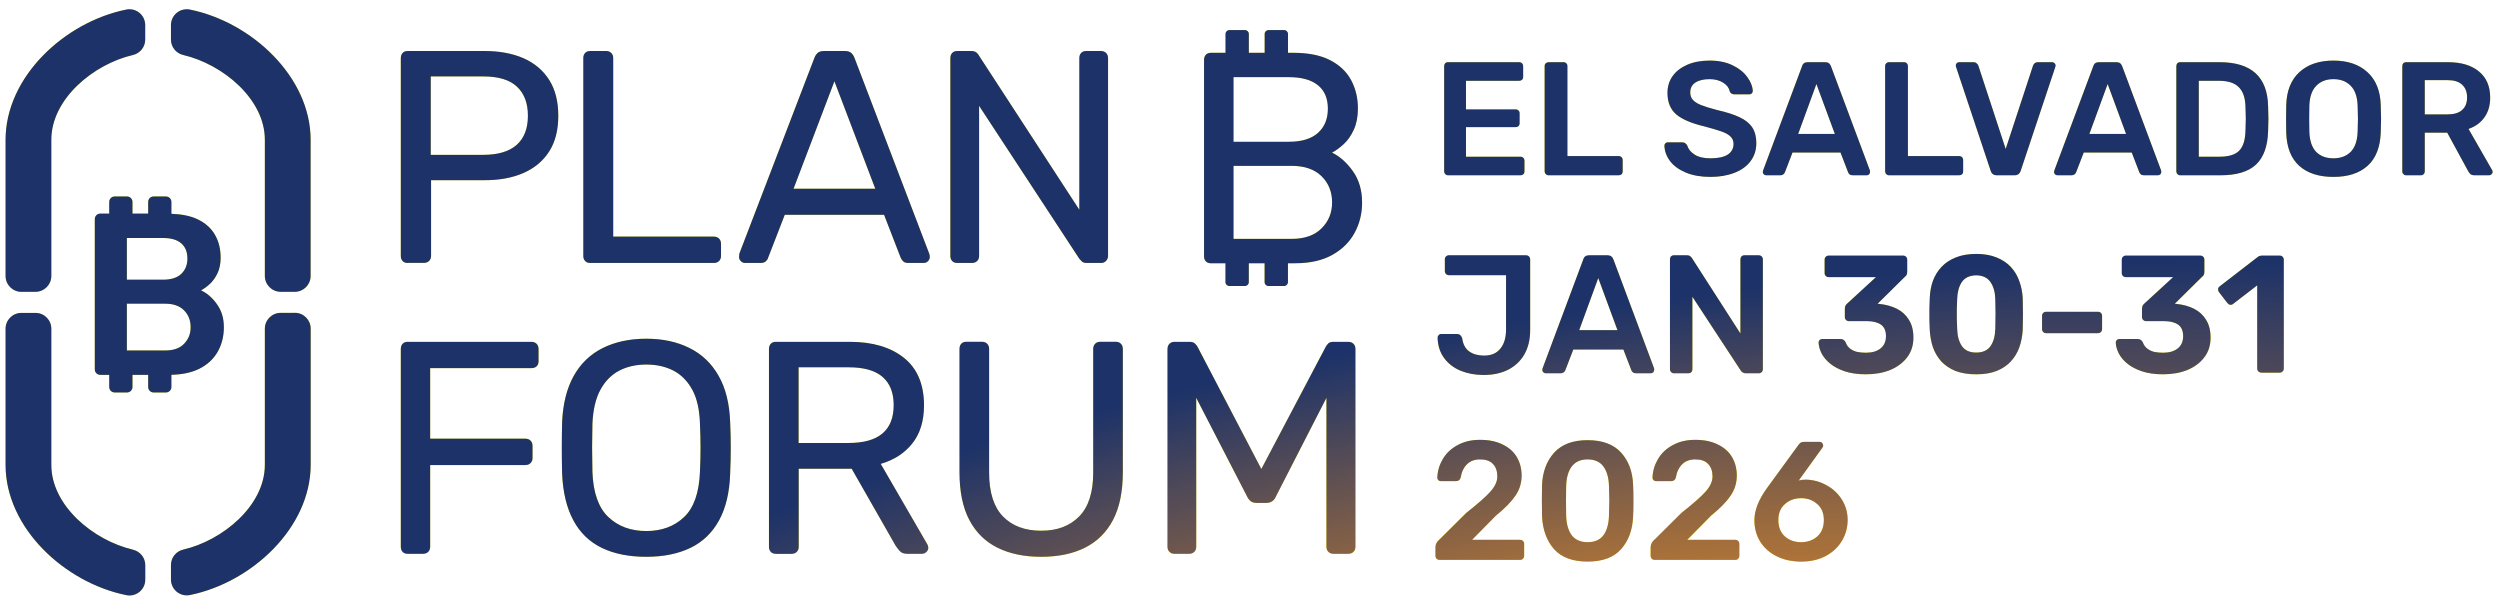 <?xml version="1.0" encoding="UTF-8"?> <svg xmlns="http://www.w3.org/2000/svg" width="221" height="53" viewBox="0 0 221 53" fill="none"><path d="M3.139 27.661C3.91 27.661 4.537 28.287 4.537 29.059V41.1C4.537 44.695 8.25 47.772 11.752 48.59L11.756 48.595C12.392 48.745 12.841 49.301 12.841 49.955V51.237C12.841 51.662 12.654 52.06 12.327 52.326C12.075 52.532 11.765 52.64 11.447 52.64C11.354 52.64 11.265 52.63 11.172 52.612C5.715 51.508 0.492 46.669 0.492 41.1V29.059C0.492 28.287 1.119 27.661 1.891 27.661H3.139ZM26.064 27.652C26.836 27.652 27.463 28.279 27.463 29.05V41.09C27.463 46.659 22.24 51.498 16.783 52.602C16.69 52.62 16.6 52.63 16.507 52.63C16.189 52.63 15.88 52.522 15.628 52.317C15.301 52.045 15.113 51.648 15.113 51.228V49.947C15.113 49.297 15.558 48.735 16.198 48.585C19.7 47.772 23.413 44.691 23.413 41.095V29.054C23.413 28.283 24.04 27.657 24.811 27.657H26.06L26.064 27.652ZM160.856 39.061C160.946 39.061 161.02 39.096 161.08 39.165C161.14 39.225 161.17 39.3 161.17 39.389C161.17 39.439 161.145 39.504 161.096 39.583L159.009 42.474C159.207 42.424 159.421 42.4 159.649 42.4C160.315 42.419 160.926 42.589 161.482 42.907C162.049 43.215 162.496 43.637 162.824 44.173C163.162 44.71 163.331 45.306 163.331 45.962C163.331 46.628 163.162 47.243 162.824 47.81C162.496 48.366 162.019 48.814 161.394 49.152C160.778 49.48 160.057 49.644 159.232 49.644C158.398 49.644 157.667 49.484 157.041 49.166C156.415 48.848 155.933 48.417 155.596 47.87C155.258 47.314 155.089 46.687 155.089 45.992C155.089 45.107 155.471 44.143 156.236 43.1L158.964 39.36C159.023 39.27 159.088 39.2 159.157 39.151C159.237 39.091 159.342 39.061 159.471 39.061H160.856ZM140.342 38.911C141.653 38.911 142.642 39.279 143.308 40.014C143.973 40.749 144.326 41.704 144.366 42.876C144.386 43.154 144.396 43.621 144.396 44.277C144.396 44.922 144.386 45.379 144.366 45.648C144.317 46.84 143.963 47.804 143.308 48.539C142.662 49.275 141.673 49.643 140.342 49.643C139.02 49.643 138.031 49.275 137.375 48.539C136.729 47.804 136.377 46.84 136.317 45.648C136.307 45.379 136.302 44.922 136.302 44.277C136.302 43.621 136.307 43.154 136.317 42.876C136.367 41.704 136.725 40.749 137.391 40.014C138.056 39.279 139.04 38.911 140.342 38.911ZM130.829 38.882C131.624 38.882 132.295 39.021 132.842 39.299C133.398 39.567 133.816 39.94 134.094 40.417C134.372 40.894 134.511 41.436 134.511 42.042C134.511 42.708 134.322 43.309 133.944 43.845C133.577 44.382 133.01 44.958 132.245 45.575L130.129 47.721H134.377C134.486 47.721 134.57 47.755 134.63 47.825C134.699 47.884 134.734 47.969 134.734 48.078V49.137C134.734 49.236 134.699 49.32 134.63 49.39C134.57 49.459 134.486 49.494 134.377 49.494H127.252C127.153 49.494 127.069 49.459 126.999 49.39C126.93 49.32 126.895 49.236 126.895 49.137V48.376C126.895 48.108 127.018 47.875 127.267 47.676L129.622 45.336C130.645 44.532 131.355 43.905 131.753 43.458C132.16 43.001 132.364 42.554 132.364 42.117C132.364 41.649 132.235 41.281 131.977 41.013C131.728 40.745 131.35 40.611 130.844 40.611C130.347 40.611 129.955 40.76 129.667 41.058C129.379 41.346 129.199 41.724 129.13 42.191C129.1 42.31 129.045 42.4 128.966 42.459C128.886 42.509 128.797 42.533 128.698 42.533H127.371C127.282 42.533 127.207 42.504 127.147 42.445C127.088 42.385 127.059 42.315 127.059 42.236C127.078 41.649 127.237 41.103 127.535 40.596C127.833 40.079 128.266 39.667 128.832 39.359C129.398 39.041 130.064 38.882 130.829 38.882ZM149.852 38.882C150.646 38.882 151.318 39.021 151.864 39.299C152.421 39.567 152.838 39.94 153.116 40.417C153.394 40.894 153.533 41.436 153.533 42.042C153.533 42.708 153.344 43.309 152.967 43.845C152.599 44.382 152.033 44.958 151.268 45.575L149.151 47.721H153.399C153.508 47.721 153.593 47.755 153.652 47.825C153.722 47.884 153.757 47.969 153.757 48.078V49.137C153.757 49.236 153.722 49.32 153.652 49.39C153.593 49.459 153.509 49.494 153.399 49.494H146.274C146.175 49.494 146.091 49.459 146.021 49.39C145.952 49.32 145.917 49.236 145.917 49.137V48.376C145.917 48.108 146.042 47.875 146.29 47.676L148.645 45.336C149.668 44.531 150.379 43.905 150.776 43.458C151.184 43.001 151.387 42.554 151.387 42.117C151.387 41.649 151.257 41.281 150.999 41.013C150.751 40.745 150.373 40.611 149.867 40.611C149.37 40.611 148.978 40.76 148.689 41.058C148.401 41.346 148.222 41.724 148.152 42.191C148.123 42.31 148.068 42.4 147.988 42.459C147.909 42.509 147.82 42.533 147.721 42.533H146.394C146.304 42.533 146.229 42.504 146.17 42.445C146.11 42.385 146.081 42.315 146.081 42.236C146.101 41.649 146.26 41.103 146.558 40.596C146.856 40.079 147.288 39.667 147.854 39.359C148.421 39.041 149.087 38.882 149.852 38.882ZM92.043 49.222H92.029C92.032 49.222 92.034 49.221 92.036 49.221C92.038 49.221 92.041 49.222 92.043 49.222ZM57.135 49.221H57.13L57.132 49.22L57.135 49.221ZM86.797 30.214C86.993 30.214 87.148 30.27 87.265 30.387C87.382 30.504 87.438 30.658 87.438 30.855V41.778C87.438 43.526 87.849 44.822 88.667 45.658C89.485 46.495 90.612 46.916 92.038 46.916C93.464 46.916 94.568 46.495 95.395 45.658C96.223 44.822 96.64 43.526 96.64 41.778V30.855C96.64 30.658 96.696 30.504 96.812 30.387C96.929 30.27 97.074 30.214 97.252 30.214H98.645C98.823 30.214 98.973 30.27 99.085 30.387C99.202 30.504 99.258 30.658 99.258 30.855V41.722C99.258 43.452 98.968 44.868 98.389 45.967C97.809 47.066 96.981 47.88 95.91 48.417C94.841 48.954 93.548 49.22 92.036 49.221C90.538 49.22 89.254 48.954 88.176 48.417C87.096 47.88 86.268 47.066 85.689 45.967C85.109 44.868 84.819 43.456 84.819 41.722V30.855C84.819 30.658 84.87 30.504 84.978 30.387C85.085 30.27 85.235 30.214 85.432 30.214H86.797ZM57.13 29.943C58.589 29.943 59.846 30.214 60.945 30.761C62.044 31.303 62.904 32.126 63.526 33.225C64.153 34.324 64.49 35.694 64.546 37.335C64.583 38.121 64.598 38.873 64.598 39.598C64.598 40.323 64.579 41.076 64.546 41.862C64.494 43.521 64.167 44.9 63.568 45.994C62.97 47.089 62.129 47.903 61.039 48.431C59.95 48.954 58.651 49.22 57.132 49.22C55.599 49.22 54.286 48.959 53.197 48.431C52.108 47.903 51.271 47.093 50.682 45.994C50.093 44.896 49.761 43.517 49.69 41.862C49.672 41.076 49.662 40.323 49.662 39.598C49.662 38.873 49.672 38.121 49.69 37.335C49.761 35.694 50.107 34.324 50.72 33.225C51.337 32.126 52.192 31.308 53.291 30.761C54.39 30.219 55.671 29.943 57.13 29.943ZM75.121 30.219C77.136 30.219 78.736 30.692 79.914 31.636C81.092 32.581 81.682 33.983 81.682 35.839C81.682 37.214 81.335 38.331 80.652 39.197C79.965 40.062 79.035 40.665 77.856 41.006L81.981 48.127C82.032 48.235 82.061 48.333 82.061 48.422C82.061 48.567 82.004 48.689 81.888 48.796C81.771 48.904 81.639 48.955 81.499 48.955H80.213C79.909 48.955 79.685 48.876 79.545 48.717C79.4 48.558 79.278 48.394 79.171 48.236L75.29 41.437H70.605V48.343C70.604 48.521 70.549 48.67 70.432 48.787C70.315 48.904 70.16 48.96 69.964 48.96H68.599L68.589 48.955C68.393 48.955 68.239 48.899 68.136 48.782C68.028 48.666 67.977 48.52 67.977 48.338V30.86C67.977 30.663 68.028 30.509 68.136 30.392C68.243 30.275 68.393 30.219 68.589 30.219H75.121ZM46.967 30.219C47.163 30.219 47.318 30.275 47.435 30.392C47.551 30.509 47.607 30.663 47.607 30.86V31.93C47.607 32.126 47.551 32.276 47.435 32.384C47.318 32.492 47.163 32.543 46.967 32.543H38.026V38.781H46.434C46.63 38.781 46.785 38.837 46.901 38.953C47.018 39.07 47.074 39.225 47.074 39.421V40.492C47.074 40.669 47.014 40.819 46.901 40.936C46.785 41.053 46.63 41.109 46.434 41.109H38.026V48.338C38.026 48.516 37.97 48.666 37.853 48.782C37.737 48.899 37.583 48.955 37.387 48.955H36.044C35.848 48.955 35.694 48.899 35.591 48.782C35.483 48.666 35.432 48.52 35.432 48.338V30.86C35.432 30.663 35.483 30.509 35.591 30.392C35.698 30.275 35.848 30.219 36.044 30.219H46.967ZM105.157 30.219C105.372 30.219 105.531 30.271 105.639 30.378C105.746 30.486 105.816 30.575 105.854 30.645L111.502 41.46L117.202 30.645C117.24 30.575 117.305 30.486 117.403 30.378C117.501 30.271 117.655 30.219 117.87 30.219H119.18C119.376 30.219 119.531 30.275 119.647 30.392C119.764 30.509 119.82 30.663 119.82 30.86V48.338C119.82 48.516 119.76 48.666 119.647 48.782C119.531 48.899 119.376 48.955 119.18 48.955H117.87C117.693 48.955 117.543 48.899 117.431 48.782C117.314 48.666 117.258 48.52 117.258 48.338V35.166L112.788 43.891C112.718 44.069 112.61 44.21 112.465 44.308C112.32 44.406 112.143 44.457 111.933 44.457H111.104C110.871 44.457 110.693 44.406 110.566 44.308C110.44 44.21 110.333 44.073 110.244 43.891L105.746 35.166V48.338C105.746 48.516 105.69 48.666 105.573 48.782C105.456 48.899 105.311 48.955 105.134 48.955H103.819C103.642 48.955 103.492 48.899 103.38 48.782C103.263 48.666 103.207 48.52 103.207 48.338V30.86C103.207 30.663 103.263 30.509 103.38 30.392C103.497 30.275 103.642 30.219 103.819 30.219H105.157ZM159.217 44.039C158.651 44.039 158.174 44.213 157.786 44.561C157.399 44.899 157.205 45.371 157.205 45.977C157.205 46.593 157.399 47.075 157.786 47.423C158.174 47.761 158.651 47.93 159.217 47.93C159.783 47.93 160.261 47.761 160.648 47.423C161.036 47.075 161.229 46.593 161.229 45.977C161.229 45.371 161.036 44.899 160.648 44.561C160.261 44.213 159.783 44.039 159.217 44.039ZM140.342 40.611C139.726 40.611 139.258 40.819 138.94 41.237C138.633 41.654 138.468 42.23 138.448 42.965C138.438 43.233 138.434 43.666 138.434 44.262C138.434 44.848 138.438 45.285 138.448 45.574C138.468 46.319 138.632 46.9 138.94 47.318C139.258 47.725 139.726 47.929 140.342 47.929C140.967 47.929 141.434 47.725 141.742 47.318C142.05 46.9 142.215 46.319 142.234 45.574C142.254 44.997 142.265 44.56 142.265 44.262C142.265 43.934 142.254 43.502 142.234 42.965C142.214 42.23 142.05 41.654 141.742 41.237C141.434 40.819 140.968 40.611 140.342 40.611ZM57.135 32.225C56.242 32.225 55.447 32.402 54.755 32.757C54.058 33.117 53.502 33.679 53.081 34.446C52.66 35.212 52.426 36.213 52.37 37.443C52.351 38.228 52.342 38.939 52.342 39.571C52.342 40.202 52.351 40.922 52.37 41.726C52.44 43.563 52.913 44.896 53.787 45.714C54.661 46.537 55.779 46.944 57.135 46.944C58.491 46.944 59.604 46.532 60.469 45.714C61.334 44.896 61.801 43.563 61.876 41.726C61.913 40.922 61.928 40.206 61.928 39.571C61.928 38.935 61.909 38.228 61.876 37.443C61.839 36.213 61.614 35.212 61.193 34.446C60.773 33.679 60.216 33.117 59.52 32.757C58.823 32.402 58.028 32.225 57.135 32.225ZM70.595 39.159H75.014C76.351 39.159 77.351 38.879 78.011 38.318C78.67 37.757 79.002 36.924 79.002 35.816C79.002 34.708 78.675 33.899 78.025 33.324C77.375 32.753 76.37 32.468 75.014 32.468H70.595V39.159ZM11.232 17.369C11.494 17.369 11.71 17.584 11.71 17.846V18.884H13.099V17.846C13.099 17.584 13.313 17.369 13.575 17.369H14.674C14.936 17.369 15.151 17.584 15.151 17.846V18.899C16.077 18.936 16.853 19.09 17.466 19.385C18.158 19.717 18.672 20.175 19.004 20.759C19.341 21.339 19.504 22.022 19.504 22.793C19.504 23.312 19.411 23.762 19.229 24.15C19.041 24.538 18.821 24.856 18.555 25.099C18.288 25.342 18.027 25.534 17.77 25.669C18.302 25.912 18.77 26.319 19.177 26.889C19.584 27.459 19.789 28.114 19.789 28.928C19.789 29.741 19.602 30.471 19.237 31.107C18.873 31.743 18.33 32.244 17.61 32.604C16.937 32.936 16.114 33.109 15.151 33.132V34.216C15.151 34.478 14.936 34.694 14.674 34.694H13.575C13.313 34.694 13.099 34.478 13.099 34.216V33.136H11.71V34.216C11.71 34.478 11.494 34.694 11.232 34.694H10.134C9.867 34.694 9.657 34.478 9.657 34.216V33.136H8.866C8.731 33.136 8.614 33.09 8.521 32.996C8.427 32.903 8.38 32.785 8.38 32.65V19.389C8.38 19.244 8.427 19.123 8.521 19.025C8.614 18.931 8.731 18.884 8.866 18.884H9.657V17.846C9.657 17.584 9.872 17.369 10.134 17.369H11.232ZM134.894 22.566C135.003 22.566 135.093 22.601 135.162 22.67C135.232 22.74 135.267 22.829 135.267 22.939V29.184C135.267 30.009 135.098 30.72 134.76 31.316C134.422 31.912 133.939 32.369 133.313 32.687C132.697 32.995 131.977 33.149 131.152 33.149C130.417 33.149 129.742 33.024 129.126 32.776C128.52 32.527 128.033 32.155 127.665 31.658C127.297 31.162 127.104 30.56 127.084 29.855C127.084 29.765 127.113 29.691 127.173 29.631C127.232 29.562 127.307 29.527 127.396 29.527H128.812C129.031 29.527 129.18 29.656 129.26 29.914C129.329 30.431 129.533 30.813 129.871 31.062C130.219 31.31 130.661 31.435 131.197 31.435C131.823 31.435 132.3 31.231 132.628 30.823C132.966 30.416 133.135 29.85 133.135 29.124V24.325H128.082C127.983 24.324 127.899 24.29 127.829 24.221C127.76 24.151 127.725 24.066 127.725 23.967V22.924C127.725 22.815 127.76 22.73 127.829 22.67C127.899 22.601 127.983 22.566 128.082 22.566H134.894ZM174.698 22.447C175.388 22.447 175.985 22.55 176.487 22.757C176.99 22.954 177.408 23.23 177.743 23.584C178.078 23.939 178.33 24.353 178.497 24.826C178.674 25.299 178.778 25.807 178.808 26.349C178.817 26.625 178.822 26.93 178.822 27.265C178.832 27.6 178.832 27.935 178.822 28.27C178.822 28.595 178.817 28.891 178.808 29.157C178.778 29.699 178.679 30.212 178.512 30.695C178.344 31.167 178.093 31.586 177.758 31.95C177.433 32.305 177.014 32.586 176.502 32.793C175.999 32.99 175.398 33.089 174.698 33.089C173.989 33.089 173.378 32.99 172.865 32.793C172.363 32.586 171.944 32.305 171.609 31.95C171.284 31.586 171.038 31.167 170.87 30.695C170.712 30.212 170.619 29.699 170.59 29.157C170.58 28.891 170.569 28.595 170.56 28.27V27.265C170.569 26.93 170.58 26.625 170.59 26.349C170.61 25.807 170.703 25.299 170.87 24.826C171.047 24.353 171.304 23.939 171.639 23.584C171.974 23.23 172.393 22.954 172.896 22.757C173.408 22.55 174.009 22.447 174.698 22.447ZM168.228 22.594C168.336 22.594 168.425 22.628 168.494 22.698C168.563 22.766 168.598 22.855 168.598 22.963V24.028C168.598 24.136 168.577 24.229 168.538 24.308C168.499 24.377 168.45 24.431 168.391 24.471L165.981 26.851L166.129 26.866C166.71 26.925 167.227 27.068 167.681 27.294C168.134 27.521 168.489 27.846 168.745 28.27C169.011 28.684 169.145 29.21 169.145 29.851C169.145 30.521 168.962 31.098 168.598 31.58C168.233 32.063 167.735 32.437 167.104 32.703C166.474 32.96 165.754 33.088 164.946 33.088C164.217 33.088 163.592 32.999 163.069 32.822C162.547 32.644 162.118 32.418 161.783 32.142C161.448 31.866 161.197 31.566 161.029 31.241C160.862 30.905 160.774 30.585 160.764 30.279C160.764 30.191 160.793 30.117 160.853 30.058C160.912 29.999 160.986 29.969 161.074 29.969H162.7C162.808 29.969 162.897 29.994 162.966 30.043C163.035 30.083 163.099 30.157 163.158 30.265C163.237 30.491 163.365 30.674 163.542 30.812C163.719 30.95 163.927 31.049 164.163 31.108C164.409 31.157 164.67 31.181 164.946 31.181C165.498 31.181 165.932 31.053 166.247 30.797C166.562 30.541 166.72 30.181 166.72 29.718C166.72 29.245 166.572 28.905 166.276 28.698C165.981 28.492 165.562 28.388 165.021 28.388H163.438C163.34 28.388 163.256 28.353 163.188 28.284C163.119 28.215 163.084 28.132 163.084 28.033V27.309C163.084 27.191 163.104 27.092 163.144 27.013C163.193 26.934 163.242 26.876 163.291 26.836L165.833 24.5H161.665C161.557 24.5 161.468 24.466 161.399 24.397C161.33 24.328 161.296 24.244 161.296 24.146V22.963C161.296 22.855 161.33 22.767 161.399 22.698C161.468 22.629 161.557 22.594 161.665 22.594H168.228ZM194.497 22.594C194.605 22.594 194.695 22.628 194.764 22.698C194.832 22.766 194.867 22.855 194.867 22.963V24.028C194.867 24.136 194.847 24.229 194.808 24.308C194.768 24.377 194.719 24.431 194.66 24.471L192.251 26.851L192.398 26.866C192.98 26.925 193.497 27.068 193.95 27.294C194.403 27.521 194.758 27.846 195.015 28.27C195.281 28.684 195.414 29.21 195.414 29.851C195.414 30.521 195.232 31.098 194.867 31.58C194.503 32.063 194.005 32.437 193.374 32.703C192.743 32.96 192.024 33.088 191.216 33.088C190.487 33.088 189.861 32.999 189.339 32.822C188.817 32.644 188.388 32.418 188.053 32.142C187.718 31.866 187.466 31.566 187.299 31.241C187.131 30.905 187.043 30.585 187.033 30.279C187.033 30.191 187.063 30.117 187.122 30.058C187.181 29.999 187.255 29.969 187.344 29.969H188.97C189.078 29.969 189.166 29.994 189.235 30.043C189.304 30.083 189.369 30.157 189.428 30.265C189.507 30.491 189.635 30.674 189.812 30.812C189.99 30.95 190.196 31.049 190.433 31.108C190.679 31.157 190.94 31.181 191.216 31.181C191.768 31.181 192.201 31.053 192.517 30.797C192.832 30.541 192.99 30.181 192.99 29.718C192.99 29.245 192.842 28.905 192.547 28.698C192.251 28.492 191.832 28.388 191.29 28.388H189.709C189.61 28.388 189.526 28.353 189.457 28.284C189.388 28.216 189.354 28.132 189.354 28.033V27.309C189.354 27.191 189.374 27.092 189.413 27.013C189.462 26.934 189.511 26.876 189.561 26.836L192.104 24.5H187.935C187.826 24.5 187.738 24.466 187.669 24.397C187.6 24.328 187.565 24.244 187.565 24.146V22.963C187.565 22.855 187.6 22.767 187.669 22.698C187.738 22.629 187.826 22.594 187.935 22.594H194.497ZM142.105 22.566C142.364 22.566 142.538 22.69 142.627 22.939L146.219 32.552C146.229 32.582 146.234 32.627 146.234 32.687C146.234 32.776 146.204 32.851 146.145 32.91C146.085 32.97 146.015 32.999 145.936 32.999H144.64C144.51 32.999 144.41 32.97 144.341 32.91C144.271 32.851 144.227 32.786 144.207 32.716L143.507 30.898H139.08L138.379 32.716C138.299 32.905 138.156 32.999 137.947 32.999H136.65C136.571 32.999 136.496 32.97 136.427 32.91C136.367 32.851 136.337 32.776 136.337 32.687L136.367 32.552L139.959 22.939C140.029 22.69 140.202 22.566 140.48 22.566H142.105ZM149.13 22.566C149.249 22.566 149.339 22.591 149.398 22.641C149.458 22.681 149.513 22.735 149.562 22.805L153.854 29.482V22.939C153.854 22.829 153.885 22.74 153.944 22.67C154.014 22.601 154.104 22.566 154.213 22.566H155.465C155.574 22.566 155.663 22.601 155.732 22.67C155.802 22.74 155.837 22.829 155.837 22.939V32.627C155.837 32.736 155.802 32.825 155.732 32.895C155.663 32.964 155.579 32.999 155.479 32.999H154.317C154.148 32.999 154.004 32.92 153.885 32.761L149.607 26.233V32.642C149.607 32.751 149.572 32.841 149.503 32.91C149.433 32.97 149.344 32.999 149.234 32.999H147.982C147.883 32.999 147.798 32.964 147.729 32.895C147.659 32.825 147.625 32.741 147.625 32.642V22.939C147.625 22.829 147.654 22.74 147.714 22.67C147.783 22.601 147.873 22.566 147.982 22.566H149.13ZM201.532 22.594C201.631 22.594 201.714 22.628 201.783 22.698C201.852 22.767 201.887 22.855 201.887 22.963V32.571C201.887 32.679 201.852 32.768 201.783 32.837C201.714 32.906 201.631 32.941 201.532 32.941H199.906C199.808 32.941 199.719 32.906 199.641 32.837C199.572 32.768 199.537 32.679 199.537 32.571V25.225L197.408 26.866C197.32 26.934 197.226 26.959 197.128 26.94C197.039 26.92 196.96 26.865 196.891 26.777L196.152 25.816C196.093 25.727 196.068 25.634 196.078 25.535C196.098 25.437 196.153 25.357 196.241 25.298L199.61 22.698C199.669 22.658 199.724 22.633 199.773 22.623C199.833 22.604 199.897 22.594 199.966 22.594H201.532ZM174.698 24.338C174.117 24.348 173.694 24.546 173.428 24.93C173.172 25.314 173.033 25.811 173.014 26.422C173.004 26.688 172.993 26.974 172.983 27.279V28.197C172.993 28.502 173.004 28.798 173.014 29.083C173.033 29.724 173.176 30.231 173.442 30.606C173.708 30.98 174.127 31.167 174.698 31.167C175.27 31.167 175.689 30.98 175.955 30.606C176.221 30.231 176.364 29.724 176.384 29.083C176.394 28.798 176.398 28.502 176.398 28.197C176.408 27.891 176.408 27.585 176.398 27.279C176.398 26.974 176.394 26.688 176.384 26.422C176.364 25.811 176.221 25.314 175.955 24.93C175.689 24.546 175.27 24.348 174.698 24.338ZM11.214 30.981H14.613C15.343 30.981 15.903 30.784 16.282 30.382C16.661 29.98 16.852 29.522 16.852 28.923C16.852 28.325 16.661 27.829 16.273 27.437C15.885 27.044 15.333 26.847 14.613 26.847H11.214V30.981ZM185.47 27.561C185.568 27.561 185.652 27.595 185.721 27.664C185.79 27.733 185.824 27.817 185.824 27.915V29.098C185.824 29.196 185.79 29.28 185.721 29.349C185.652 29.418 185.568 29.452 185.47 29.452H180.873C180.775 29.452 180.69 29.418 180.621 29.349C180.552 29.28 180.518 29.196 180.518 29.098V27.915C180.518 27.817 180.552 27.733 180.621 27.664C180.69 27.595 180.775 27.561 180.873 27.561H185.47ZM139.602 29.184H142.984L141.286 24.578L139.602 29.184ZM11.443 0.817C11.761 0.817 12.075 0.924 12.322 1.13C12.649 1.401 12.836 1.794 12.836 2.219V3.5C12.836 4.15 12.392 4.712 11.752 4.862C8.25 5.675 4.537 8.756 4.537 12.352V24.393C4.537 25.169 3.91 25.795 3.139 25.795H1.891V25.8C1.119 25.8 0.492 25.168 0.492 24.397V12.357C0.492 6.788 5.715 1.949 11.167 0.845C11.261 0.826 11.354 0.817 11.443 0.817ZM16.507 0.817C16.6 0.817 16.69 0.826 16.783 0.845C22.235 1.949 27.458 6.788 27.458 12.352V24.393C27.458 25.169 26.831 25.795 26.06 25.795H24.811C24.04 25.795 23.413 25.164 23.413 24.393V12.352C23.413 8.756 19.7 5.68 16.198 4.862C15.558 4.712 15.113 4.15 15.113 3.5V2.219C15.113 1.794 15.301 1.397 15.628 1.13C15.88 0.924 16.189 0.817 16.507 0.817ZM110.057 2.658C110.244 2.659 110.397 2.812 110.397 2.999V4.668H111.796V2.999C111.796 2.812 111.951 2.658 112.138 2.658H113.517C113.704 2.658 113.858 2.812 113.858 2.999V4.668H114.325C115.653 4.668 116.738 4.884 117.58 5.319C118.422 5.753 119.043 6.343 119.44 7.086C119.838 7.83 120.039 8.662 120.039 9.583C120.039 10.313 119.918 10.935 119.68 11.458C119.441 11.982 119.146 12.407 118.791 12.735C118.436 13.062 118.09 13.315 117.753 13.492C118.445 13.829 119.057 14.376 119.6 15.138C120.137 15.9 120.409 16.822 120.409 17.902C120.409 18.874 120.189 19.772 119.745 20.585C119.301 21.403 118.642 22.054 117.763 22.54C116.888 23.027 115.798 23.27 114.508 23.27H113.854V24.944C113.853 25.131 113.699 25.284 113.512 25.284H112.133C111.946 25.284 111.791 25.131 111.791 24.944V23.27H110.394V24.944C110.393 25.131 110.239 25.284 110.052 25.284H108.673C108.486 25.284 108.331 25.131 108.331 24.944V23.27H107.045L107.05 23.274C106.854 23.274 106.704 23.218 106.597 23.101C106.489 22.984 106.438 22.839 106.438 22.661V5.305C106.438 5.113 106.489 4.959 106.597 4.842C106.704 4.725 106.853 4.668 107.05 4.668H108.336V2.999C108.336 2.812 108.49 2.659 108.677 2.658H110.057ZM11.214 24.725H14.412C15.132 24.725 15.67 24.551 16.03 24.205C16.385 23.859 16.567 23.42 16.567 22.85C16.567 22.279 16.39 21.835 16.03 21.517C15.67 21.199 15.132 21.04 14.412 21.04H11.214V24.725ZM42.843 4.51C44.161 4.51 45.312 4.725 46.284 5.151C47.257 5.581 48.01 6.217 48.548 7.064C49.085 7.91 49.352 8.967 49.352 10.234C49.352 11.501 49.086 12.553 48.548 13.39C48.01 14.227 47.257 14.863 46.284 15.288C45.312 15.718 44.166 15.929 42.843 15.929H38.106V22.62C38.106 22.798 38.05 22.948 37.934 23.065C37.817 23.181 37.662 23.238 37.466 23.238H36.049L36.044 23.246C35.848 23.246 35.694 23.19 35.591 23.073C35.483 22.957 35.432 22.811 35.432 22.629V5.151C35.432 4.954 35.483 4.8 35.591 4.683C35.698 4.566 35.848 4.51 36.044 4.51H42.843ZM53.595 4.51C53.772 4.51 53.922 4.566 54.034 4.683C54.151 4.8 54.207 4.946 54.207 5.123V20.918H63.097C63.293 20.918 63.447 20.974 63.563 21.091C63.68 21.208 63.737 21.363 63.737 21.559V22.629C63.737 22.807 63.68 22.957 63.563 23.073C63.447 23.19 63.293 23.246 63.097 23.246H52.178C51.981 23.246 51.827 23.19 51.725 23.073C51.617 22.957 51.565 22.811 51.565 22.629V5.123C51.565 4.946 51.617 4.795 51.725 4.683C51.832 4.566 51.982 4.51 52.178 4.51H53.595ZM74.674 4.51C74.922 4.51 75.109 4.562 75.235 4.669C75.362 4.777 75.46 4.917 75.53 5.1L82.142 22.419C82.179 22.526 82.193 22.625 82.193 22.713C82.193 22.858 82.141 22.98 82.034 23.087C81.927 23.195 81.8 23.246 81.66 23.246H80.295C80.08 23.246 79.925 23.195 79.827 23.087C79.729 22.98 79.663 22.882 79.626 22.793L78.153 18.991H69.372L67.898 22.793C67.88 22.882 67.819 22.98 67.712 23.087C67.604 23.195 67.445 23.246 67.231 23.246H65.865C65.72 23.246 65.599 23.195 65.491 23.087C65.384 22.98 65.332 22.853 65.332 22.713C65.332 22.625 65.341 22.526 65.359 22.419L72 5.1C72.07 4.922 72.168 4.777 72.294 4.669C72.42 4.562 72.608 4.51 72.856 4.51H74.674ZM85.856 4.51C86.07 4.51 86.229 4.562 86.337 4.66C86.444 4.758 86.505 4.833 86.523 4.889L95.412 18.542V5.151C95.412 4.954 95.464 4.8 95.571 4.683C95.679 4.566 95.829 4.51 96.025 4.51H97.311C97.507 4.51 97.662 4.566 97.778 4.683C97.895 4.8 97.951 4.954 97.951 5.151V22.606C97.951 22.783 97.895 22.938 97.778 23.06C97.662 23.186 97.516 23.246 97.339 23.246H96.053C95.856 23.246 95.707 23.195 95.613 23.087C95.515 22.98 95.45 22.91 95.412 22.872L86.552 9.355V22.629C86.552 22.807 86.496 22.957 86.379 23.073C86.262 23.19 86.108 23.246 85.911 23.246H84.625C84.429 23.246 84.275 23.19 84.172 23.073C84.064 22.957 84.013 22.811 84.013 22.629V5.151C84.013 4.954 84.064 4.8 84.172 4.683C84.279 4.566 84.429 4.51 84.625 4.51H85.856ZM109.042 21.118H114.171C115.321 21.118 116.205 20.81 116.827 20.188C117.449 19.566 117.758 18.804 117.758 17.902C117.758 16.966 117.449 16.19 116.827 15.577C116.21 14.965 115.321 14.661 114.171 14.661H109.042V21.118ZM70.148 16.687H77.377L73.763 7.185L70.148 16.687ZM151.132 5.356C151.913 5.356 152.589 5.494 153.16 5.77C153.731 6.046 154.164 6.393 154.459 6.812C154.764 7.221 154.926 7.631 154.945 8.04C154.945 8.126 154.916 8.197 154.859 8.254C154.802 8.311 154.73 8.34 154.645 8.34H153.316C153.117 8.34 152.978 8.249 152.902 8.069C152.845 7.764 152.655 7.512 152.331 7.312C152.007 7.102 151.608 6.997 151.132 6.997C150.599 6.997 150.18 7.097 149.875 7.297C149.57 7.497 149.418 7.788 149.418 8.168C149.418 8.435 149.494 8.654 149.646 8.825C149.799 8.997 150.037 9.149 150.36 9.282C150.694 9.416 151.17 9.564 151.789 9.726C152.627 9.916 153.293 10.13 153.788 10.368C154.293 10.606 154.664 10.906 154.902 11.268C155.14 11.63 155.259 12.091 155.259 12.653C155.259 13.262 155.088 13.795 154.745 14.252C154.412 14.7 153.935 15.043 153.316 15.28C152.707 15.518 152.003 15.638 151.203 15.638C150.356 15.638 149.628 15.509 149.019 15.252C148.409 14.995 147.947 14.657 147.633 14.239C147.319 13.82 147.152 13.367 147.133 12.881C147.133 12.796 147.162 12.724 147.219 12.667C147.276 12.61 147.347 12.581 147.433 12.581H148.704C148.818 12.581 148.904 12.605 148.961 12.653C149.028 12.691 149.089 12.758 149.146 12.853C149.242 13.177 149.461 13.448 149.804 13.667C150.146 13.886 150.613 13.995 151.203 13.995C151.879 13.995 152.389 13.886 152.731 13.667C153.074 13.439 153.245 13.124 153.245 12.725C153.245 12.458 153.155 12.239 152.974 12.068C152.802 11.896 152.541 11.749 152.188 11.625C151.846 11.502 151.332 11.349 150.646 11.168C149.523 10.902 148.699 10.549 148.176 10.111C147.662 9.663 147.404 9.03 147.404 8.211C147.404 7.659 147.552 7.169 147.847 6.74C148.151 6.312 148.585 5.974 149.146 5.727C149.718 5.479 150.38 5.356 151.132 5.356ZM206.273 5.356C207.53 5.356 208.53 5.693 209.272 6.369C210.024 7.045 210.419 8.016 210.457 9.282C210.476 9.835 210.486 10.244 210.486 10.511C210.486 10.768 210.476 11.173 210.457 11.725C210.409 13.02 210.024 13.996 209.301 14.653C208.577 15.309 207.568 15.638 206.273 15.638C204.979 15.638 203.969 15.309 203.245 14.653C202.522 13.996 202.141 13.02 202.103 11.725C202.093 11.449 202.089 11.044 202.089 10.511C202.089 9.968 202.093 9.559 202.103 9.282C202.141 8.016 202.532 7.045 203.274 6.369C204.017 5.693 205.017 5.356 206.273 5.356ZM134.29 5.498C134.395 5.498 134.48 5.531 134.547 5.598C134.614 5.665 134.647 5.751 134.647 5.856V6.798C134.647 6.903 134.613 6.988 134.547 7.055C134.48 7.112 134.395 7.141 134.29 7.141H129.592V9.668H133.976C134.08 9.668 134.166 9.702 134.232 9.769C134.299 9.826 134.333 9.906 134.333 10.011V10.897C134.333 11.001 134.299 11.087 134.232 11.154C134.166 11.211 134.08 11.239 133.976 11.239H129.592V13.853H134.404C134.509 13.853 134.595 13.886 134.661 13.952C134.728 14.019 134.762 14.105 134.762 14.21V15.153C134.762 15.257 134.728 15.343 134.661 15.409C134.595 15.466 134.509 15.495 134.404 15.495H128.006C127.911 15.495 127.83 15.461 127.764 15.395C127.697 15.328 127.663 15.248 127.663 15.153V5.856C127.663 5.751 127.692 5.665 127.749 5.598C127.816 5.531 127.901 5.498 128.006 5.498H134.29ZM138.217 5.498C138.321 5.498 138.403 5.531 138.46 5.598C138.527 5.655 138.56 5.736 138.56 5.841V13.796H143.087C143.192 13.796 143.277 13.829 143.344 13.896C143.41 13.962 143.444 14.048 143.444 14.153V15.153C143.444 15.257 143.41 15.343 143.344 15.409C143.277 15.466 143.192 15.495 143.087 15.495H136.889C136.794 15.495 136.713 15.461 136.646 15.395C136.58 15.328 136.546 15.248 136.546 15.153V5.841C136.546 5.736 136.58 5.655 136.646 5.598C136.713 5.532 136.794 5.498 136.889 5.498H138.217ZM161.357 5.498C161.605 5.498 161.772 5.618 161.857 5.856L165.299 15.067C165.308 15.095 165.313 15.138 165.313 15.196C165.313 15.281 165.285 15.352 165.228 15.409C165.17 15.466 165.104 15.495 165.027 15.495H163.785C163.661 15.495 163.566 15.466 163.499 15.409C163.433 15.352 163.39 15.29 163.371 15.224L162.699 13.482H158.458L157.787 15.224C157.711 15.405 157.573 15.495 157.373 15.495H156.13C156.054 15.495 155.983 15.466 155.916 15.409C155.859 15.352 155.83 15.281 155.83 15.196L155.858 15.067L159.301 5.856C159.367 5.618 159.534 5.498 159.801 5.498H161.357ZM168.316 5.498C168.421 5.498 168.502 5.531 168.56 5.598C168.626 5.655 168.659 5.736 168.659 5.841V13.796H173.187C173.291 13.796 173.377 13.829 173.443 13.896C173.51 13.962 173.543 14.048 173.543 14.153V15.153C173.543 15.257 173.51 15.343 173.443 15.409C173.377 15.466 173.291 15.495 173.187 15.495H166.988C166.893 15.495 166.812 15.461 166.745 15.395C166.679 15.328 166.646 15.248 166.646 15.153V5.841C166.646 5.736 166.678 5.655 166.745 5.598C166.812 5.531 166.893 5.498 166.988 5.498H168.316ZM174.446 5.498C174.57 5.498 174.665 5.531 174.731 5.598C174.808 5.655 174.86 5.727 174.889 5.813L177.302 13.167L179.716 5.813C179.735 5.737 179.782 5.665 179.858 5.598C179.934 5.531 180.035 5.498 180.158 5.498H181.415C181.491 5.498 181.558 5.527 181.615 5.584C181.682 5.641 181.715 5.713 181.715 5.798L181.687 5.927L178.631 15.095C178.545 15.361 178.364 15.495 178.088 15.495H176.517C176.241 15.495 176.059 15.361 175.974 15.095L172.918 5.927L172.89 5.798C172.89 5.713 172.918 5.641 172.975 5.584C173.032 5.527 173.104 5.498 173.189 5.498H174.446ZM187.102 5.498C187.349 5.498 187.516 5.618 187.602 5.856L191.043 15.067C191.052 15.095 191.058 15.138 191.058 15.196C191.058 15.281 191.029 15.352 190.972 15.409C190.915 15.466 190.848 15.495 190.772 15.495H189.529C189.406 15.495 189.311 15.466 189.244 15.409C189.177 15.352 189.134 15.29 189.115 15.224L188.444 13.482H184.203L183.531 15.224C183.455 15.405 183.317 15.495 183.117 15.495H181.875C181.799 15.495 181.727 15.466 181.66 15.409C181.603 15.352 181.575 15.281 181.575 15.196L181.604 15.067L185.045 5.856C185.112 5.618 185.278 5.498 185.545 5.498H187.102ZM196.216 5.498C199.015 5.498 200.443 6.793 200.5 9.383C200.519 9.935 200.528 10.306 200.528 10.496C200.528 10.677 200.519 11.044 200.5 11.596C200.462 12.929 200.105 13.915 199.429 14.553C198.753 15.181 197.705 15.495 196.287 15.495H192.73C192.635 15.495 192.555 15.461 192.488 15.395C192.422 15.328 192.388 15.248 192.388 15.153V5.856C192.388 5.751 192.417 5.665 192.474 5.598C192.54 5.531 192.626 5.498 192.73 5.498H196.216ZM216.404 5.498C217.566 5.498 218.476 5.77 219.133 6.313C219.799 6.855 220.132 7.627 220.132 8.626C220.132 9.321 219.961 9.906 219.618 10.382C219.285 10.849 218.818 11.187 218.219 11.397L220.304 15.038C220.332 15.095 220.347 15.148 220.347 15.196C220.347 15.281 220.313 15.352 220.246 15.409C220.189 15.466 220.123 15.495 220.047 15.495H218.747C218.595 15.495 218.475 15.461 218.39 15.395C218.314 15.328 218.242 15.233 218.176 15.11L216.333 11.725H214.349V15.153C214.349 15.248 214.315 15.328 214.248 15.395C214.191 15.461 214.11 15.495 214.006 15.495H212.706C212.611 15.495 212.53 15.461 212.463 15.395C212.396 15.328 212.363 15.248 212.363 15.153V5.856C212.363 5.751 212.392 5.665 212.449 5.598C212.516 5.532 212.602 5.498 212.706 5.498H216.404ZM206.273 6.997C205.645 6.997 205.14 7.193 204.759 7.583C204.378 7.964 204.174 8.55 204.146 9.34C204.136 9.616 204.131 10.002 204.131 10.496C204.131 10.982 204.136 11.368 204.146 11.654C204.174 12.444 204.374 13.034 204.745 13.424C205.126 13.805 205.636 13.995 206.273 13.995C206.911 13.995 207.42 13.805 207.801 13.424C208.182 13.034 208.386 12.444 208.415 11.654C208.434 11.082 208.443 10.696 208.443 10.496C208.443 10.277 208.434 9.892 208.415 9.34C208.386 8.55 208.182 7.964 207.801 7.583C207.42 7.193 206.911 6.997 206.273 6.997ZM194.373 13.853H196.216C197.015 13.853 197.591 13.677 197.943 13.325C198.296 12.963 198.481 12.373 198.5 11.554C198.519 10.983 198.529 10.626 198.529 10.483C198.529 10.33 198.519 9.978 198.5 9.426C198.481 8.645 198.281 8.069 197.9 7.698C197.529 7.326 196.944 7.141 196.145 7.141H194.373V13.853ZM38.078 13.689H42.707C44.026 13.689 45.017 13.394 45.677 12.805C46.336 12.216 46.668 11.36 46.668 10.239C46.668 9.116 46.346 8.274 45.705 7.666C45.065 7.058 44.063 6.755 42.707 6.755H38.078V13.689ZM109.042 12.533H113.933C115.064 12.533 115.924 12.272 116.509 11.748C117.093 11.225 117.384 10.509 117.384 9.607C117.384 8.704 117.093 8.012 116.509 7.535V7.539C115.924 7.058 115.064 6.82 113.933 6.82H109.042V12.533ZM158.958 11.839H162.2L160.571 7.426L158.958 11.839ZM184.702 11.839H187.944L186.316 7.426L184.702 11.839ZM214.349 10.112H216.362C216.933 10.111 217.362 9.983 217.647 9.726C217.943 9.469 218.09 9.097 218.09 8.612C218.09 8.126 217.942 7.75 217.647 7.484C217.362 7.217 216.933 7.083 216.362 7.083H214.349V10.112Z" fill="#FFE605"></path><path d="M3.139 27.661C3.91 27.661 4.537 28.287 4.537 29.059V41.1C4.537 44.695 8.25 47.772 11.752 48.59L11.756 48.595C12.392 48.745 12.841 49.301 12.841 49.955V51.237C12.841 51.662 12.654 52.06 12.327 52.326C12.075 52.532 11.765 52.64 11.447 52.64C11.354 52.64 11.265 52.63 11.172 52.612C5.715 51.508 0.492 46.669 0.492 41.1V29.059C0.492 28.287 1.119 27.661 1.891 27.661H3.139ZM26.064 27.652C26.836 27.652 27.463 28.279 27.463 29.05V41.09C27.463 46.659 22.24 51.498 16.783 52.602C16.69 52.62 16.6 52.63 16.507 52.63C16.189 52.63 15.88 52.522 15.628 52.317C15.301 52.045 15.113 51.648 15.113 51.228V49.947C15.113 49.297 15.558 48.735 16.198 48.585C19.7 47.772 23.413 44.691 23.413 41.095V29.054C23.413 28.283 24.04 27.657 24.811 27.657H26.06L26.064 27.652ZM160.856 39.061C160.946 39.061 161.02 39.096 161.08 39.165C161.14 39.225 161.17 39.3 161.17 39.389C161.17 39.439 161.145 39.504 161.096 39.583L159.009 42.474C159.207 42.424 159.421 42.4 159.649 42.4C160.315 42.419 160.926 42.589 161.482 42.907C162.049 43.215 162.496 43.637 162.824 44.173C163.162 44.71 163.331 45.306 163.331 45.962C163.331 46.628 163.162 47.243 162.824 47.81C162.496 48.366 162.019 48.814 161.394 49.152C160.778 49.48 160.057 49.644 159.232 49.644C158.398 49.644 157.667 49.484 157.041 49.166C156.415 48.848 155.933 48.417 155.596 47.87C155.258 47.314 155.089 46.687 155.089 45.992C155.089 45.107 155.471 44.143 156.236 43.1L158.964 39.36C159.023 39.27 159.088 39.2 159.157 39.151C159.237 39.091 159.342 39.061 159.471 39.061H160.856ZM140.342 38.911C141.653 38.911 142.642 39.279 143.308 40.014C143.973 40.749 144.326 41.704 144.366 42.876C144.386 43.154 144.396 43.621 144.396 44.277C144.396 44.922 144.386 45.379 144.366 45.648C144.317 46.84 143.963 47.804 143.308 48.539C142.662 49.275 141.673 49.643 140.342 49.643C139.02 49.643 138.031 49.275 137.375 48.539C136.729 47.804 136.377 46.84 136.317 45.648C136.307 45.379 136.302 44.922 136.302 44.277C136.302 43.621 136.307 43.154 136.317 42.876C136.367 41.704 136.725 40.749 137.391 40.014C138.056 39.279 139.04 38.911 140.342 38.911ZM130.829 38.882C131.624 38.882 132.295 39.021 132.842 39.299C133.398 39.567 133.816 39.94 134.094 40.417C134.372 40.894 134.511 41.436 134.511 42.042C134.511 42.708 134.322 43.309 133.944 43.845C133.577 44.382 133.01 44.958 132.245 45.575L130.129 47.721H134.377C134.486 47.721 134.57 47.755 134.63 47.825C134.699 47.884 134.734 47.969 134.734 48.078V49.137C134.734 49.236 134.699 49.32 134.63 49.39C134.57 49.459 134.486 49.494 134.377 49.494H127.252C127.153 49.494 127.069 49.459 126.999 49.39C126.93 49.32 126.895 49.236 126.895 49.137V48.376C126.895 48.108 127.018 47.875 127.267 47.676L129.622 45.336C130.645 44.532 131.355 43.905 131.753 43.458C132.16 43.001 132.364 42.554 132.364 42.117C132.364 41.649 132.235 41.281 131.977 41.013C131.728 40.745 131.35 40.611 130.844 40.611C130.347 40.611 129.955 40.76 129.667 41.058C129.379 41.346 129.199 41.724 129.13 42.191C129.1 42.31 129.045 42.4 128.966 42.459C128.886 42.509 128.797 42.533 128.698 42.533H127.371C127.282 42.533 127.207 42.504 127.147 42.445C127.088 42.385 127.059 42.315 127.059 42.236C127.078 41.649 127.237 41.103 127.535 40.596C127.833 40.079 128.266 39.667 128.832 39.359C129.398 39.041 130.064 38.882 130.829 38.882ZM149.852 38.882C150.646 38.882 151.318 39.021 151.864 39.299C152.421 39.567 152.838 39.94 153.116 40.417C153.394 40.894 153.533 41.436 153.533 42.042C153.533 42.708 153.344 43.309 152.967 43.845C152.599 44.382 152.033 44.958 151.268 45.575L149.151 47.721H153.399C153.508 47.721 153.593 47.755 153.652 47.825C153.722 47.884 153.757 47.969 153.757 48.078V49.137C153.757 49.236 153.722 49.32 153.652 49.39C153.593 49.459 153.509 49.494 153.399 49.494H146.274C146.175 49.494 146.091 49.459 146.021 49.39C145.952 49.32 145.917 49.236 145.917 49.137V48.376C145.917 48.108 146.042 47.875 146.29 47.676L148.645 45.336C149.668 44.531 150.379 43.905 150.776 43.458C151.184 43.001 151.387 42.554 151.387 42.117C151.387 41.649 151.257 41.281 150.999 41.013C150.751 40.745 150.373 40.611 149.867 40.611C149.37 40.611 148.978 40.76 148.689 41.058C148.401 41.346 148.222 41.724 148.152 42.191C148.123 42.31 148.068 42.4 147.988 42.459C147.909 42.509 147.82 42.533 147.721 42.533H146.394C146.304 42.533 146.229 42.504 146.17 42.445C146.11 42.385 146.081 42.315 146.081 42.236C146.101 41.649 146.26 41.103 146.558 40.596C146.856 40.079 147.288 39.667 147.854 39.359C148.421 39.041 149.087 38.882 149.852 38.882ZM92.043 49.222H92.029C92.032 49.222 92.034 49.221 92.036 49.221C92.038 49.221 92.041 49.222 92.043 49.222ZM57.135 49.221H57.13L57.132 49.22L57.135 49.221ZM86.797 30.214C86.993 30.214 87.148 30.27 87.265 30.387C87.382 30.504 87.438 30.658 87.438 30.855V41.778C87.438 43.526 87.849 44.822 88.667 45.658C89.485 46.495 90.612 46.916 92.038 46.916C93.464 46.916 94.568 46.495 95.395 45.658C96.223 44.822 96.64 43.526 96.64 41.778V30.855C96.64 30.658 96.696 30.504 96.812 30.387C96.929 30.27 97.074 30.214 97.252 30.214H98.645C98.823 30.214 98.973 30.27 99.085 30.387C99.202 30.504 99.258 30.658 99.258 30.855V41.722C99.258 43.452 98.968 44.868 98.389 45.967C97.809 47.066 96.981 47.88 95.91 48.417C94.841 48.954 93.548 49.22 92.036 49.221C90.538 49.22 89.254 48.954 88.176 48.417C87.096 47.88 86.268 47.066 85.689 45.967C85.109 44.868 84.819 43.456 84.819 41.722V30.855C84.819 30.658 84.87 30.504 84.978 30.387C85.085 30.27 85.235 30.214 85.432 30.214H86.797ZM57.13 29.943C58.589 29.943 59.846 30.214 60.945 30.761C62.044 31.303 62.904 32.126 63.526 33.225C64.153 34.324 64.49 35.694 64.546 37.335C64.583 38.121 64.598 38.873 64.598 39.598C64.598 40.323 64.579 41.076 64.546 41.862C64.494 43.521 64.167 44.9 63.568 45.994C62.97 47.089 62.129 47.903 61.039 48.431C59.95 48.954 58.651 49.22 57.132 49.22C55.599 49.22 54.286 48.959 53.197 48.431C52.108 47.903 51.271 47.093 50.682 45.994C50.093 44.896 49.761 43.517 49.69 41.862C49.672 41.076 49.662 40.323 49.662 39.598C49.662 38.873 49.672 38.121 49.69 37.335C49.761 35.694 50.107 34.324 50.72 33.225C51.337 32.126 52.192 31.308 53.291 30.761C54.39 30.219 55.671 29.943 57.13 29.943ZM75.121 30.219C77.136 30.219 78.736 30.692 79.914 31.636C81.092 32.581 81.682 33.983 81.682 35.839C81.682 37.214 81.335 38.331 80.652 39.197C79.965 40.062 79.035 40.665 77.856 41.006L81.981 48.127C82.032 48.235 82.061 48.333 82.061 48.422C82.061 48.567 82.004 48.689 81.888 48.796C81.771 48.904 81.639 48.955 81.499 48.955H80.213C79.909 48.955 79.685 48.876 79.545 48.717C79.4 48.558 79.278 48.394 79.171 48.236L75.29 41.437H70.605V48.343C70.604 48.521 70.549 48.67 70.432 48.787C70.315 48.904 70.16 48.96 69.964 48.96H68.599L68.589 48.955C68.393 48.955 68.239 48.899 68.136 48.782C68.028 48.666 67.977 48.52 67.977 48.338V30.86C67.977 30.663 68.028 30.509 68.136 30.392C68.243 30.275 68.393 30.219 68.589 30.219H75.121ZM46.967 30.219C47.163 30.219 47.318 30.275 47.435 30.392C47.551 30.509 47.607 30.663 47.607 30.86V31.93C47.607 32.126 47.551 32.276 47.435 32.384C47.318 32.492 47.163 32.543 46.967 32.543H38.026V38.781H46.434C46.63 38.781 46.785 38.837 46.901 38.953C47.018 39.07 47.074 39.225 47.074 39.421V40.492C47.074 40.669 47.014 40.819 46.901 40.936C46.785 41.053 46.63 41.109 46.434 41.109H38.026V48.338C38.026 48.516 37.97 48.666 37.853 48.782C37.737 48.899 37.583 48.955 37.387 48.955H36.044C35.848 48.955 35.694 48.899 35.591 48.782C35.483 48.666 35.432 48.52 35.432 48.338V30.86C35.432 30.663 35.483 30.509 35.591 30.392C35.698 30.275 35.848 30.219 36.044 30.219H46.967ZM105.157 30.219C105.372 30.219 105.531 30.271 105.639 30.378C105.746 30.486 105.816 30.575 105.854 30.645L111.502 41.46L117.202 30.645C117.24 30.575 117.305 30.486 117.403 30.378C117.501 30.271 117.655 30.219 117.87 30.219H119.18C119.376 30.219 119.531 30.275 119.647 30.392C119.764 30.509 119.82 30.663 119.82 30.86V48.338C119.82 48.516 119.76 48.666 119.647 48.782C119.531 48.899 119.376 48.955 119.18 48.955H117.87C117.693 48.955 117.543 48.899 117.431 48.782C117.314 48.666 117.258 48.52 117.258 48.338V35.166L112.788 43.891C112.718 44.069 112.61 44.21 112.465 44.308C112.32 44.406 112.143 44.457 111.933 44.457H111.104C110.871 44.457 110.693 44.406 110.566 44.308C110.44 44.21 110.333 44.073 110.244 43.891L105.746 35.166V48.338C105.746 48.516 105.69 48.666 105.573 48.782C105.456 48.899 105.311 48.955 105.134 48.955H103.819C103.642 48.955 103.492 48.899 103.38 48.782C103.263 48.666 103.207 48.52 103.207 48.338V30.86C103.207 30.663 103.263 30.509 103.38 30.392C103.497 30.275 103.642 30.219 103.819 30.219H105.157ZM159.217 44.039C158.651 44.039 158.174 44.213 157.786 44.561C157.399 44.899 157.205 45.371 157.205 45.977C157.205 46.593 157.399 47.075 157.786 47.423C158.174 47.761 158.651 47.93 159.217 47.93C159.783 47.93 160.261 47.761 160.648 47.423C161.036 47.075 161.229 46.593 161.229 45.977C161.229 45.371 161.036 44.899 160.648 44.561C160.261 44.213 159.783 44.039 159.217 44.039ZM140.342 40.611C139.726 40.611 139.258 40.819 138.94 41.237C138.633 41.654 138.468 42.23 138.448 42.965C138.438 43.233 138.434 43.666 138.434 44.262C138.434 44.848 138.438 45.285 138.448 45.574C138.468 46.319 138.632 46.9 138.94 47.318C139.258 47.725 139.726 47.929 140.342 47.929C140.967 47.929 141.434 47.725 141.742 47.318C142.05 46.9 142.215 46.319 142.234 45.574C142.254 44.997 142.265 44.56 142.265 44.262C142.265 43.934 142.254 43.502 142.234 42.965C142.214 42.23 142.05 41.654 141.742 41.237C141.434 40.819 140.968 40.611 140.342 40.611ZM57.135 32.225C56.242 32.225 55.447 32.402 54.755 32.757C54.058 33.117 53.502 33.679 53.081 34.446C52.66 35.212 52.426 36.213 52.37 37.443C52.351 38.228 52.342 38.939 52.342 39.571C52.342 40.202 52.351 40.922 52.37 41.726C52.44 43.563 52.913 44.896 53.787 45.714C54.661 46.537 55.779 46.944 57.135 46.944C58.491 46.944 59.604 46.532 60.469 45.714C61.334 44.896 61.801 43.563 61.876 41.726C61.913 40.922 61.928 40.206 61.928 39.571C61.928 38.935 61.909 38.228 61.876 37.443C61.839 36.213 61.614 35.212 61.193 34.446C60.773 33.679 60.216 33.117 59.52 32.757C58.823 32.402 58.028 32.225 57.135 32.225ZM70.595 39.159H75.014C76.351 39.159 77.351 38.879 78.011 38.318C78.67 37.757 79.002 36.924 79.002 35.816C79.002 34.708 78.675 33.899 78.025 33.324C77.375 32.753 76.37 32.468 75.014 32.468H70.595V39.159ZM11.232 17.369C11.494 17.369 11.71 17.584 11.71 17.846V18.884H13.099V17.846C13.099 17.584 13.313 17.369 13.575 17.369H14.674C14.936 17.369 15.151 17.584 15.151 17.846V18.899C16.077 18.936 16.853 19.09 17.466 19.385C18.158 19.717 18.672 20.175 19.004 20.759C19.341 21.339 19.504 22.022 19.504 22.793C19.504 23.312 19.411 23.762 19.229 24.15C19.041 24.538 18.821 24.856 18.555 25.099C18.288 25.342 18.027 25.534 17.77 25.669C18.302 25.912 18.77 26.319 19.177 26.889C19.584 27.459 19.789 28.114 19.789 28.928C19.789 29.741 19.602 30.471 19.237 31.107C18.873 31.743 18.33 32.244 17.61 32.604C16.937 32.936 16.114 33.109 15.151 33.132V34.216C15.151 34.478 14.936 34.694 14.674 34.694H13.575C13.313 34.694 13.099 34.478 13.099 34.216V33.136H11.71V34.216C11.71 34.478 11.494 34.694 11.232 34.694H10.134C9.867 34.694 9.657 34.478 9.657 34.216V33.136H8.866C8.731 33.136 8.614 33.09 8.521 32.996C8.427 32.903 8.38 32.785 8.38 32.65V19.389C8.38 19.244 8.427 19.123 8.521 19.025C8.614 18.931 8.731 18.884 8.866 18.884H9.657V17.846C9.657 17.584 9.872 17.369 10.134 17.369H11.232ZM134.894 22.566C135.003 22.566 135.093 22.601 135.162 22.67C135.232 22.74 135.267 22.829 135.267 22.939V29.184C135.267 30.009 135.098 30.72 134.76 31.316C134.422 31.912 133.939 32.369 133.313 32.687C132.697 32.995 131.977 33.149 131.152 33.149C130.417 33.149 129.742 33.024 129.126 32.776C128.52 32.527 128.033 32.155 127.665 31.658C127.297 31.162 127.104 30.56 127.084 29.855C127.084 29.765 127.113 29.691 127.173 29.631C127.232 29.562 127.307 29.527 127.396 29.527H128.812C129.031 29.527 129.18 29.656 129.26 29.914C129.329 30.431 129.533 30.813 129.871 31.062C130.219 31.31 130.661 31.435 131.197 31.435C131.823 31.435 132.3 31.231 132.628 30.823C132.966 30.416 133.135 29.85 133.135 29.124V24.325H128.082C127.983 24.324 127.899 24.29 127.829 24.221C127.76 24.151 127.725 24.066 127.725 23.967V22.924C127.725 22.815 127.76 22.73 127.829 22.67C127.899 22.601 127.983 22.566 128.082 22.566H134.894ZM174.698 22.447C175.388 22.447 175.985 22.55 176.487 22.757C176.99 22.954 177.408 23.23 177.743 23.584C178.078 23.939 178.33 24.353 178.497 24.826C178.674 25.299 178.778 25.807 178.808 26.349C178.817 26.625 178.822 26.93 178.822 27.265C178.832 27.6 178.832 27.935 178.822 28.27C178.822 28.595 178.817 28.891 178.808 29.157C178.778 29.699 178.679 30.212 178.512 30.695C178.344 31.167 178.093 31.586 177.758 31.95C177.433 32.305 177.014 32.586 176.502 32.793C175.999 32.99 175.398 33.089 174.698 33.089C173.989 33.089 173.378 32.99 172.865 32.793C172.363 32.586 171.944 32.305 171.609 31.95C171.284 31.586 171.038 31.167 170.87 30.695C170.712 30.212 170.619 29.699 170.59 29.157C170.58 28.891 170.569 28.595 170.56 28.27V27.265C170.569 26.93 170.58 26.625 170.59 26.349C170.61 25.807 170.703 25.299 170.87 24.826C171.047 24.353 171.304 23.939 171.639 23.584C171.974 23.23 172.393 22.954 172.896 22.757C173.408 22.55 174.009 22.447 174.698 22.447ZM168.228 22.594C168.336 22.594 168.425 22.628 168.494 22.698C168.563 22.766 168.598 22.855 168.598 22.963V24.028C168.598 24.136 168.577 24.229 168.538 24.308C168.499 24.377 168.45 24.431 168.391 24.471L165.981 26.851L166.129 26.866C166.71 26.925 167.227 27.068 167.681 27.294C168.134 27.521 168.489 27.846 168.745 28.27C169.011 28.684 169.145 29.21 169.145 29.851C169.145 30.521 168.962 31.098 168.598 31.58C168.233 32.063 167.735 32.437 167.104 32.703C166.474 32.96 165.754 33.088 164.946 33.088C164.217 33.088 163.592 32.999 163.069 32.822C162.547 32.644 162.118 32.418 161.783 32.142C161.448 31.866 161.197 31.566 161.029 31.241C160.862 30.905 160.774 30.585 160.764 30.279C160.764 30.191 160.793 30.117 160.853 30.058C160.912 29.999 160.986 29.969 161.074 29.969H162.7C162.808 29.969 162.897 29.994 162.966 30.043C163.035 30.083 163.099 30.157 163.158 30.265C163.237 30.491 163.365 30.674 163.542 30.812C163.719 30.95 163.927 31.049 164.163 31.108C164.409 31.157 164.67 31.181 164.946 31.181C165.498 31.181 165.932 31.053 166.247 30.797C166.562 30.541 166.72 30.181 166.72 29.718C166.72 29.245 166.572 28.905 166.276 28.698C165.981 28.492 165.562 28.388 165.021 28.388H163.438C163.34 28.388 163.256 28.353 163.188 28.284C163.119 28.215 163.084 28.132 163.084 28.033V27.309C163.084 27.191 163.104 27.092 163.144 27.013C163.193 26.934 163.242 26.876 163.291 26.836L165.833 24.5H161.665C161.557 24.5 161.468 24.466 161.399 24.397C161.33 24.328 161.296 24.244 161.296 24.146V22.963C161.296 22.855 161.33 22.767 161.399 22.698C161.468 22.629 161.557 22.594 161.665 22.594H168.228ZM194.497 22.594C194.605 22.594 194.695 22.628 194.764 22.698C194.832 22.766 194.867 22.855 194.867 22.963V24.028C194.867 24.136 194.847 24.229 194.808 24.308C194.768 24.377 194.719 24.431 194.66 24.471L192.251 26.851L192.398 26.866C192.98 26.925 193.497 27.068 193.95 27.294C194.403 27.521 194.758 27.846 195.015 28.27C195.281 28.684 195.414 29.21 195.414 29.851C195.414 30.521 195.232 31.098 194.867 31.58C194.503 32.063 194.005 32.437 193.374 32.703C192.743 32.96 192.024 33.088 191.216 33.088C190.487 33.088 189.861 32.999 189.339 32.822C188.817 32.644 188.388 32.418 188.053 32.142C187.718 31.866 187.466 31.566 187.299 31.241C187.131 30.905 187.043 30.585 187.033 30.279C187.033 30.191 187.063 30.117 187.122 30.058C187.181 29.999 187.255 29.969 187.344 29.969H188.97C189.078 29.969 189.166 29.994 189.235 30.043C189.304 30.083 189.369 30.157 189.428 30.265C189.507 30.491 189.635 30.674 189.812 30.812C189.99 30.95 190.196 31.049 190.433 31.108C190.679 31.157 190.94 31.181 191.216 31.181C191.768 31.181 192.201 31.053 192.517 30.797C192.832 30.541 192.99 30.181 192.99 29.718C192.99 29.245 192.842 28.905 192.547 28.698C192.251 28.492 191.832 28.388 191.29 28.388H189.709C189.61 28.388 189.526 28.353 189.457 28.284C189.388 28.216 189.354 28.132 189.354 28.033V27.309C189.354 27.191 189.374 27.092 189.413 27.013C189.462 26.934 189.511 26.876 189.561 26.836L192.104 24.5H187.935C187.826 24.5 187.738 24.466 187.669 24.397C187.6 24.328 187.565 24.244 187.565 24.146V22.963C187.565 22.855 187.6 22.767 187.669 22.698C187.738 22.629 187.826 22.594 187.935 22.594H194.497ZM142.105 22.566C142.364 22.566 142.538 22.69 142.627 22.939L146.219 32.552C146.229 32.582 146.234 32.627 146.234 32.687C146.234 32.776 146.204 32.851 146.145 32.91C146.085 32.97 146.015 32.999 145.936 32.999H144.64C144.51 32.999 144.41 32.97 144.341 32.91C144.271 32.851 144.227 32.786 144.207 32.716L143.507 30.898H139.08L138.379 32.716C138.299 32.905 138.156 32.999 137.947 32.999H136.65C136.571 32.999 136.496 32.97 136.427 32.91C136.367 32.851 136.337 32.776 136.337 32.687L136.367 32.552L139.959 22.939C140.029 22.69 140.202 22.566 140.48 22.566H142.105ZM149.13 22.566C149.249 22.566 149.339 22.591 149.398 22.641C149.458 22.681 149.513 22.735 149.562 22.805L153.854 29.482V22.939C153.854 22.829 153.885 22.74 153.944 22.67C154.014 22.601 154.104 22.566 154.213 22.566H155.465C155.574 22.566 155.663 22.601 155.732 22.67C155.802 22.74 155.837 22.829 155.837 22.939V32.627C155.837 32.736 155.802 32.825 155.732 32.895C155.663 32.964 155.579 32.999 155.479 32.999H154.317C154.148 32.999 154.004 32.92 153.885 32.761L149.607 26.233V32.642C149.607 32.751 149.572 32.841 149.503 32.91C149.433 32.97 149.344 32.999 149.234 32.999H147.982C147.883 32.999 147.798 32.964 147.729 32.895C147.659 32.825 147.625 32.741 147.625 32.642V22.939C147.625 22.829 147.654 22.74 147.714 22.67C147.783 22.601 147.873 22.566 147.982 22.566H149.13ZM201.532 22.594C201.631 22.594 201.714 22.628 201.783 22.698C201.852 22.767 201.887 22.855 201.887 22.963V32.571C201.887 32.679 201.852 32.768 201.783 32.837C201.714 32.906 201.631 32.941 201.532 32.941H199.906C199.808 32.941 199.719 32.906 199.641 32.837C199.572 32.768 199.537 32.679 199.537 32.571V25.225L197.408 26.866C197.32 26.934 197.226 26.959 197.128 26.94C197.039 26.92 196.96 26.865 196.891 26.777L196.152 25.816C196.093 25.727 196.068 25.634 196.078 25.535C196.098 25.437 196.153 25.357 196.241 25.298L199.61 22.698C199.669 22.658 199.724 22.633 199.773 22.623C199.833 22.604 199.897 22.594 199.966 22.594H201.532ZM174.698 24.338C174.117 24.348 173.694 24.546 173.428 24.93C173.172 25.314 173.033 25.811 173.014 26.422C173.004 26.688 172.993 26.974 172.983 27.279V28.197C172.993 28.502 173.004 28.798 173.014 29.083C173.033 29.724 173.176 30.231 173.442 30.606C173.708 30.98 174.127 31.167 174.698 31.167C175.27 31.167 175.689 30.98 175.955 30.606C176.221 30.231 176.364 29.724 176.384 29.083C176.394 28.798 176.398 28.502 176.398 28.197C176.408 27.891 176.408 27.585 176.398 27.279C176.398 26.974 176.394 26.688 176.384 26.422C176.364 25.811 176.221 25.314 175.955 24.93C175.689 24.546 175.27 24.348 174.698 24.338ZM11.214 30.981H14.613C15.343 30.981 15.903 30.784 16.282 30.382C16.661 29.98 16.852 29.522 16.852 28.923C16.852 28.325 16.661 27.829 16.273 27.437C15.885 27.044 15.333 26.847 14.613 26.847H11.214V30.981ZM185.47 27.561C185.568 27.561 185.652 27.595 185.721 27.664C185.79 27.733 185.824 27.817 185.824 27.915V29.098C185.824 29.196 185.79 29.28 185.721 29.349C185.652 29.418 185.568 29.452 185.47 29.452H180.873C180.775 29.452 180.69 29.418 180.621 29.349C180.552 29.28 180.518 29.196 180.518 29.098V27.915C180.518 27.817 180.552 27.733 180.621 27.664C180.69 27.595 180.775 27.561 180.873 27.561H185.47ZM139.602 29.184H142.984L141.286 24.578L139.602 29.184ZM11.443 0.817C11.761 0.817 12.075 0.924 12.322 1.13C12.649 1.401 12.836 1.794 12.836 2.219V3.5C12.836 4.15 12.392 4.712 11.752 4.862C8.25 5.675 4.537 8.756 4.537 12.352V24.393C4.537 25.169 3.91 25.795 3.139 25.795H1.891V25.8C1.119 25.8 0.492 25.168 0.492 24.397V12.357C0.492 6.788 5.715 1.949 11.167 0.845C11.261 0.826 11.354 0.817 11.443 0.817ZM16.507 0.817C16.6 0.817 16.69 0.826 16.783 0.845C22.235 1.949 27.458 6.788 27.458 12.352V24.393C27.458 25.169 26.831 25.795 26.06 25.795H24.811C24.04 25.795 23.413 25.164 23.413 24.393V12.352C23.413 8.756 19.7 5.68 16.198 4.862C15.558 4.712 15.113 4.15 15.113 3.5V2.219C15.113 1.794 15.301 1.397 15.628 1.13C15.88 0.924 16.189 0.817 16.507 0.817ZM110.057 2.658C110.244 2.659 110.397 2.812 110.397 2.999V4.668H111.796V2.999C111.796 2.812 111.951 2.658 112.138 2.658H113.517C113.704 2.658 113.858 2.812 113.858 2.999V4.668H114.325C115.653 4.668 116.738 4.884 117.58 5.319C118.422 5.753 119.043 6.343 119.44 7.086C119.838 7.83 120.039 8.662 120.039 9.583C120.039 10.313 119.918 10.935 119.68 11.458C119.441 11.982 119.146 12.407 118.791 12.735C118.436 13.062 118.09 13.315 117.753 13.492C118.445 13.829 119.057 14.376 119.6 15.138C120.137 15.9 120.409 16.822 120.409 17.902C120.409 18.874 120.189 19.772 119.745 20.585C119.301 21.403 118.642 22.054 117.763 22.54C116.888 23.027 115.798 23.27 114.508 23.27H113.854V24.944C113.853 25.131 113.699 25.284 113.512 25.284H112.133C111.946 25.284 111.791 25.131 111.791 24.944V23.27H110.394V24.944C110.393 25.131 110.239 25.284 110.052 25.284H108.673C108.486 25.284 108.331 25.131 108.331 24.944V23.27H107.045L107.05 23.274C106.854 23.274 106.704 23.218 106.597 23.101C106.489 22.984 106.438 22.839 106.438 22.661V5.305C106.438 5.113 106.489 4.959 106.597 4.842C106.704 4.725 106.853 4.668 107.05 4.668H108.336V2.999C108.336 2.812 108.49 2.659 108.677 2.658H110.057ZM11.214 24.725H14.412C15.132 24.725 15.67 24.551 16.03 24.205C16.385 23.859 16.567 23.42 16.567 22.85C16.567 22.279 16.39 21.835 16.03 21.517C15.67 21.199 15.132 21.04 14.412 21.04H11.214V24.725ZM42.843 4.51C44.161 4.51 45.312 4.725 46.284 5.151C47.257 5.581 48.01 6.217 48.548 7.064C49.085 7.91 49.352 8.967 49.352 10.234C49.352 11.501 49.086 12.553 48.548 13.39C48.01 14.227 47.257 14.863 46.284 15.288C45.312 15.718 44.166 15.929 42.843 15.929H38.106V22.62C38.106 22.798 38.05 22.948 37.934 23.065C37.817 23.181 37.662 23.238 37.466 23.238H36.049L36.044 23.246C35.848 23.246 35.694 23.19 35.591 23.073C35.483 22.957 35.432 22.811 35.432 22.629V5.151C35.432 4.954 35.483 4.8 35.591 4.683C35.698 4.566 35.848 4.51 36.044 4.51H42.843ZM53.595 4.51C53.772 4.51 53.922 4.566 54.034 4.683C54.151 4.8 54.207 4.946 54.207 5.123V20.918H63.097C63.293 20.918 63.447 20.974 63.563 21.091C63.68 21.208 63.737 21.363 63.737 21.559V22.629C63.737 22.807 63.68 22.957 63.563 23.073C63.447 23.19 63.293 23.246 63.097 23.246H52.178C51.981 23.246 51.827 23.19 51.725 23.073C51.617 22.957 51.565 22.811 51.565 22.629V5.123C51.565 4.946 51.617 4.795 51.725 4.683C51.832 4.566 51.982 4.51 52.178 4.51H53.595ZM74.674 4.51C74.922 4.51 75.109 4.562 75.235 4.669C75.362 4.777 75.46 4.917 75.53 5.1L82.142 22.419C82.179 22.526 82.193 22.625 82.193 22.713C82.193 22.858 82.141 22.98 82.034 23.087C81.927 23.195 81.8 23.246 81.66 23.246H80.295C80.08 23.246 79.925 23.195 79.827 23.087C79.729 22.98 79.663 22.882 79.626 22.793L78.153 18.991H69.372L67.898 22.793C67.88 22.882 67.819 22.98 67.712 23.087C67.604 23.195 67.445 23.246 67.231 23.246H65.865C65.72 23.246 65.599 23.195 65.491 23.087C65.384 22.98 65.332 22.853 65.332 22.713C65.332 22.625 65.341 22.526 65.359 22.419L72 5.1C72.07 4.922 72.168 4.777 72.294 4.669C72.42 4.562 72.608 4.51 72.856 4.51H74.674ZM85.856 4.51C86.07 4.51 86.229 4.562 86.337 4.66C86.444 4.758 86.505 4.833 86.523 4.889L95.412 18.542V5.151C95.412 4.954 95.464 4.8 95.571 4.683C95.679 4.566 95.829 4.51 96.025 4.51H97.311C97.507 4.51 97.662 4.566 97.778 4.683C97.895 4.8 97.951 4.954 97.951 5.151V22.606C97.951 22.783 97.895 22.938 97.778 23.06C97.662 23.186 97.516 23.246 97.339 23.246H96.053C95.856 23.246 95.707 23.195 95.613 23.087C95.515 22.98 95.45 22.91 95.412 22.872L86.552 9.355V22.629C86.552 22.807 86.496 22.957 86.379 23.073C86.262 23.19 86.108 23.246 85.911 23.246H84.625C84.429 23.246 84.275 23.19 84.172 23.073C84.064 22.957 84.013 22.811 84.013 22.629V5.151C84.013 4.954 84.064 4.8 84.172 4.683C84.279 4.566 84.429 4.51 84.625 4.51H85.856ZM109.042 21.118H114.171C115.321 21.118 116.205 20.81 116.827 20.188C117.449 19.566 117.758 18.804 117.758 17.902C117.758 16.966 117.449 16.19 116.827 15.577C116.21 14.965 115.321 14.661 114.171 14.661H109.042V21.118ZM70.148 16.687H77.377L73.763 7.185L70.148 16.687ZM151.132 5.356C151.913 5.356 152.589 5.494 153.16 5.77C153.731 6.046 154.164 6.393 154.459 6.812C154.764 7.221 154.926 7.631 154.945 8.04C154.945 8.126 154.916 8.197 154.859 8.254C154.802 8.311 154.73 8.34 154.645 8.34H153.316C153.117 8.34 152.978 8.249 152.902 8.069C152.845 7.764 152.655 7.512 152.331 7.312C152.007 7.102 151.608 6.997 151.132 6.997C150.599 6.997 150.18 7.097 149.875 7.297C149.57 7.497 149.418 7.788 149.418 8.168C149.418 8.435 149.494 8.654 149.646 8.825C149.799 8.997 150.037 9.149 150.36 9.282C150.694 9.416 151.17 9.564 151.789 9.726C152.627 9.916 153.293 10.13 153.788 10.368C154.293 10.606 154.664 10.906 154.902 11.268C155.14 11.63 155.259 12.091 155.259 12.653C155.259 13.262 155.088 13.795 154.745 14.252C154.412 14.7 153.935 15.043 153.316 15.28C152.707 15.518 152.003 15.638 151.203 15.638C150.356 15.638 149.628 15.509 149.019 15.252C148.409 14.995 147.947 14.657 147.633 14.239C147.319 13.82 147.152 13.367 147.133 12.881C147.133 12.796 147.162 12.724 147.219 12.667C147.276 12.61 147.347 12.581 147.433 12.581H148.704C148.818 12.581 148.904 12.605 148.961 12.653C149.028 12.691 149.089 12.758 149.146 12.853C149.242 13.177 149.461 13.448 149.804 13.667C150.146 13.886 150.613 13.995 151.203 13.995C151.879 13.995 152.389 13.886 152.731 13.667C153.074 13.439 153.245 13.124 153.245 12.725C153.245 12.458 153.155 12.239 152.974 12.068C152.802 11.896 152.541 11.749 152.188 11.625C151.846 11.502 151.332 11.349 150.646 11.168C149.523 10.902 148.699 10.549 148.176 10.111C147.662 9.663 147.404 9.03 147.404 8.211C147.404 7.659 147.552 7.169 147.847 6.74C148.151 6.312 148.585 5.974 149.146 5.727C149.718 5.479 150.38 5.356 151.132 5.356ZM206.273 5.356C207.53 5.356 208.53 5.693 209.272 6.369C210.024 7.045 210.419 8.016 210.457 9.282C210.476 9.835 210.486 10.244 210.486 10.511C210.486 10.768 210.476 11.173 210.457 11.725C210.409 13.02 210.024 13.996 209.301 14.653C208.577 15.309 207.568 15.638 206.273 15.638C204.979 15.638 203.969 15.309 203.245 14.653C202.522 13.996 202.141 13.02 202.103 11.725C202.093 11.449 202.089 11.044 202.089 10.511C202.089 9.968 202.093 9.559 202.103 9.282C202.141 8.016 202.532 7.045 203.274 6.369C204.017 5.693 205.017 5.356 206.273 5.356ZM134.29 5.498C134.395 5.498 134.48 5.531 134.547 5.598C134.614 5.665 134.647 5.751 134.647 5.856V6.798C134.647 6.903 134.613 6.988 134.547 7.055C134.48 7.112 134.395 7.141 134.29 7.141H129.592V9.668H133.976C134.08 9.668 134.166 9.702 134.232 9.769C134.299 9.826 134.333 9.906 134.333 10.011V10.897C134.333 11.001 134.299 11.087 134.232 11.154C134.166 11.211 134.08 11.239 133.976 11.239H129.592V13.853H134.404C134.509 13.853 134.595 13.886 134.661 13.952C134.728 14.019 134.762 14.105 134.762 14.21V15.153C134.762 15.257 134.728 15.343 134.661 15.409C134.595 15.466 134.509 15.495 134.404 15.495H128.006C127.911 15.495 127.83 15.461 127.764 15.395C127.697 15.328 127.663 15.248 127.663 15.153V5.856C127.663 5.751 127.692 5.665 127.749 5.598C127.816 5.531 127.901 5.498 128.006 5.498H134.29ZM138.217 5.498C138.321 5.498 138.403 5.531 138.46 5.598C138.527 5.655 138.56 5.736 138.56 5.841V13.796H143.087C143.192 13.796 143.277 13.829 143.344 13.896C143.41 13.962 143.444 14.048 143.444 14.153V15.153C143.444 15.257 143.41 15.343 143.344 15.409C143.277 15.466 143.192 15.495 143.087 15.495H136.889C136.794 15.495 136.713 15.461 136.646 15.395C136.58 15.328 136.546 15.248 136.546 15.153V5.841C136.546 5.736 136.58 5.655 136.646 5.598C136.713 5.532 136.794 5.498 136.889 5.498H138.217ZM161.357 5.498C161.605 5.498 161.772 5.618 161.857 5.856L165.299 15.067C165.308 15.095 165.313 15.138 165.313 15.196C165.313 15.281 165.285 15.352 165.228 15.409C165.17 15.466 165.104 15.495 165.027 15.495H163.785C163.661 15.495 163.566 15.466 163.499 15.409C163.433 15.352 163.39 15.29 163.371 15.224L162.699 13.482H158.458L157.787 15.224C157.711 15.405 157.573 15.495 157.373 15.495H156.13C156.054 15.495 155.983 15.466 155.916 15.409C155.859 15.352 155.83 15.281 155.83 15.196L155.858 15.067L159.301 5.856C159.367 5.618 159.534 5.498 159.801 5.498H161.357ZM168.316 5.498C168.421 5.498 168.502 5.531 168.56 5.598C168.626 5.655 168.659 5.736 168.659 5.841V13.796H173.187C173.291 13.796 173.377 13.829 173.443 13.896C173.51 13.962 173.543 14.048 173.543 14.153V15.153C173.543 15.257 173.51 15.343 173.443 15.409C173.377 15.466 173.291 15.495 173.187 15.495H166.988C166.893 15.495 166.812 15.461 166.745 15.395C166.679 15.328 166.646 15.248 166.646 15.153V5.841C166.646 5.736 166.678 5.655 166.745 5.598C166.812 5.531 166.893 5.498 166.988 5.498H168.316ZM174.446 5.498C174.57 5.498 174.665 5.531 174.731 5.598C174.808 5.655 174.86 5.727 174.889 5.813L177.302 13.167L179.716 5.813C179.735 5.737 179.782 5.665 179.858 5.598C179.934 5.531 180.035 5.498 180.158 5.498H181.415C181.491 5.498 181.558 5.527 181.615 5.584C181.682 5.641 181.715 5.713 181.715 5.798L181.687 5.927L178.631 15.095C178.545 15.361 178.364 15.495 178.088 15.495H176.517C176.241 15.495 176.059 15.361 175.974 15.095L172.918 5.927L172.89 5.798C172.89 5.713 172.918 5.641 172.975 5.584C173.032 5.527 173.104 5.498 173.189 5.498H174.446ZM187.102 5.498C187.349 5.498 187.516 5.618 187.602 5.856L191.043 15.067C191.052 15.095 191.058 15.138 191.058 15.196C191.058 15.281 191.029 15.352 190.972 15.409C190.915 15.466 190.848 15.495 190.772 15.495H189.529C189.406 15.495 189.311 15.466 189.244 15.409C189.177 15.352 189.134 15.29 189.115 15.224L188.444 13.482H184.203L183.531 15.224C183.455 15.405 183.317 15.495 183.117 15.495H181.875C181.799 15.495 181.727 15.466 181.66 15.409C181.603 15.352 181.575 15.281 181.575 15.196L181.604 15.067L185.045 5.856C185.112 5.618 185.278 5.498 185.545 5.498H187.102ZM196.216 5.498C199.015 5.498 200.443 6.793 200.5 9.383C200.519 9.935 200.528 10.306 200.528 10.496C200.528 10.677 200.519 11.044 200.5 11.596C200.462 12.929 200.105 13.915 199.429 14.553C198.753 15.181 197.705 15.495 196.287 15.495H192.73C192.635 15.495 192.555 15.461 192.488 15.395C192.422 15.328 192.388 15.248 192.388 15.153V5.856C192.388 5.751 192.417 5.665 192.474 5.598C192.54 5.531 192.626 5.498 192.73 5.498H196.216ZM216.404 5.498C217.566 5.498 218.476 5.77 219.133 6.313C219.799 6.855 220.132 7.627 220.132 8.626C220.132 9.321 219.961 9.906 219.618 10.382C219.285 10.849 218.818 11.187 218.219 11.397L220.304 15.038C220.332 15.095 220.347 15.148 220.347 15.196C220.347 15.281 220.313 15.352 220.246 15.409C220.189 15.466 220.123 15.495 220.047 15.495H218.747C218.595 15.495 218.475 15.461 218.39 15.395C218.314 15.328 218.242 15.233 218.176 15.11L216.333 11.725H214.349V15.153C214.349 15.248 214.315 15.328 214.248 15.395C214.191 15.461 214.11 15.495 214.006 15.495H212.706C212.611 15.495 212.53 15.461 212.463 15.395C212.396 15.328 212.363 15.248 212.363 15.153V5.856C212.363 5.751 212.392 5.665 212.449 5.598C212.516 5.532 212.602 5.498 212.706 5.498H216.404ZM206.273 6.997C205.645 6.997 205.14 7.193 204.759 7.583C204.378 7.964 204.174 8.55 204.146 9.34C204.136 9.616 204.131 10.002 204.131 10.496C204.131 10.982 204.136 11.368 204.146 11.654C204.174 12.444 204.374 13.034 204.745 13.424C205.126 13.805 205.636 13.995 206.273 13.995C206.911 13.995 207.42 13.805 207.801 13.424C208.182 13.034 208.386 12.444 208.415 11.654C208.434 11.082 208.443 10.696 208.443 10.496C208.443 10.277 208.434 9.892 208.415 9.34C208.386 8.55 208.182 7.964 207.801 7.583C207.42 7.193 206.911 6.997 206.273 6.997ZM194.373 13.853H196.216C197.015 13.853 197.591 13.677 197.943 13.325C198.296 12.963 198.481 12.373 198.5 11.554C198.519 10.983 198.529 10.626 198.529 10.483C198.529 10.33 198.519 9.978 198.5 9.426C198.481 8.645 198.281 8.069 197.9 7.698C197.529 7.326 196.944 7.141 196.145 7.141H194.373V13.853ZM38.078 13.689H42.707C44.026 13.689 45.017 13.394 45.677 12.805C46.336 12.216 46.668 11.36 46.668 10.239C46.668 9.116 46.346 8.274 45.705 7.666C45.065 7.058 44.063 6.755 42.707 6.755H38.078V13.689ZM109.042 12.533H113.933C115.064 12.533 115.924 12.272 116.509 11.748C117.093 11.225 117.384 10.509 117.384 9.607C117.384 8.704 117.093 8.012 116.509 7.535V7.539C115.924 7.058 115.064 6.82 113.933 6.82H109.042V12.533ZM158.958 11.839H162.2L160.571 7.426L158.958 11.839ZM184.702 11.839H187.944L186.316 7.426L184.702 11.839ZM214.349 10.112H216.362C216.933 10.111 217.362 9.983 217.647 9.726C217.943 9.469 218.09 9.097 218.09 8.612C218.09 8.126 217.942 7.75 217.647 7.484C217.362 7.217 216.933 7.083 216.362 7.083H214.349V10.112Z" fill="url(#paint0_radial_689_2708)"></path><defs><radialGradient id="paint0_radial_689_2708" cx="0" cy="0" r="1" gradientUnits="userSpaceOnUse" gradientTransform="translate(138.074 63.043) rotate(-9.864) scale(120.936 34.942)"><stop stop-color="#F7941F"></stop><stop offset="1" stop-color="#1C3269"></stop></radialGradient></defs></svg> 
